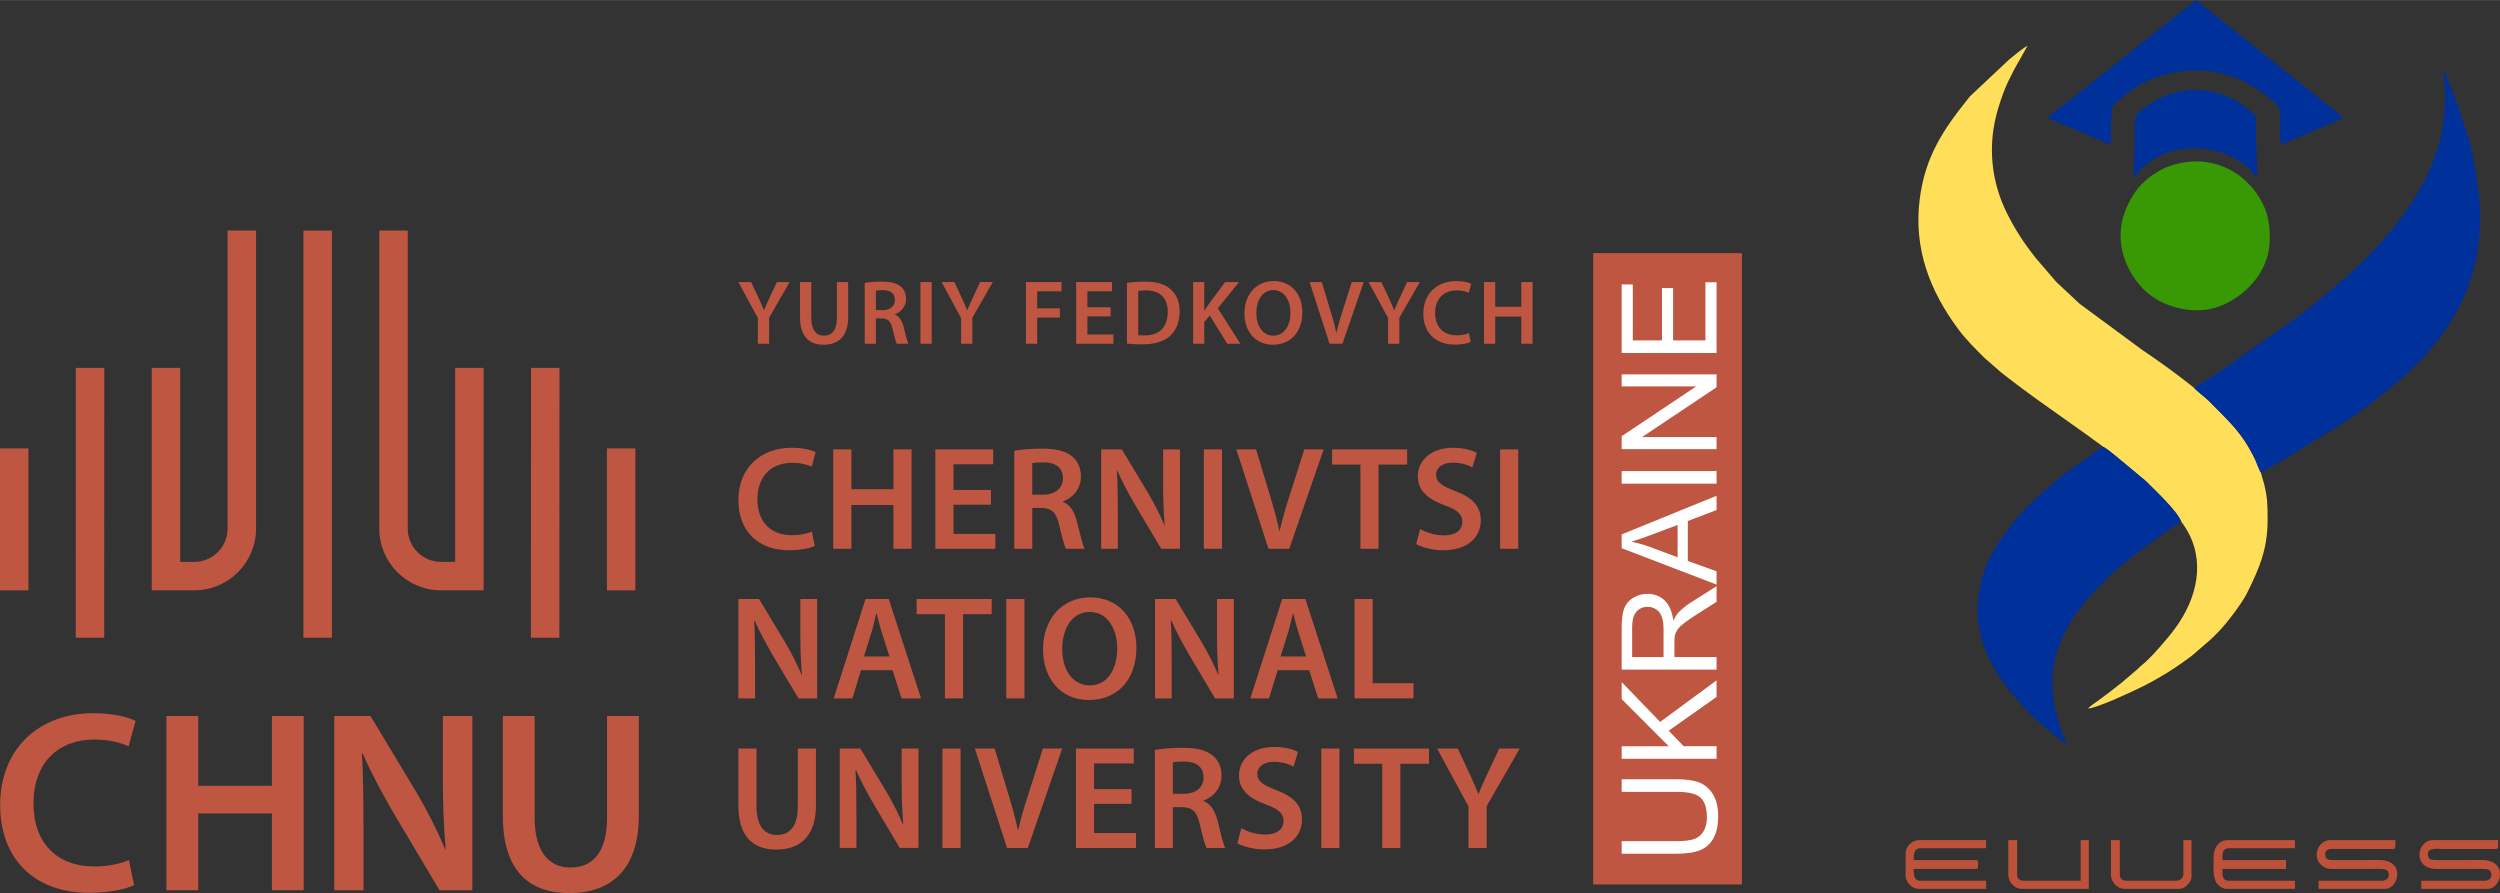 <?xml version="1.0" encoding="UTF-8"?>
<!DOCTYPE svg PUBLIC "-//W3C//DTD SVG 1.1//EN" "http://www.w3.org/Graphics/SVG/1.1/DTD/svg11.dtd">
<!-- Creator: CorelDRAW 2021.5 -->
<svg xmlns="http://www.w3.org/2000/svg" xml:space="preserve" width="5181px" height="1851px" version="1.1" style="shape-rendering:geometricPrecision; text-rendering:geometricPrecision; image-rendering:optimizeQuality; fill-rule:evenodd; clip-rule:evenodd"
viewBox="0 0 5769.9 2061.07"
 xmlns:xlink="http://www.w3.org/1999/xlink"
 xmlns:xodm="http://www.corel.com/coreldraw/odm/2003">
 <rect x="0" y="0" width="5769.9" height="2061.07" fill="#333333" stroke="none"/>
 <defs>
  <style type="text/css">
   <![CDATA[
    .fil1 {fill:#BE5641}
    .fil4 {fill:#00309A}
    .fil5 {fill:#389904}
    .fil6 {fill:#BE5139}
    .fil3 {fill:#FFDE59}
    .fil0 {fill:#BE5641;fill-rule:nonzero}
    .fil2 {fill:white;fill-rule:nonzero}
   ]]>
  </style>
 </defs>
 <g id="Слой_x0020_1">
  <g id="_1566265497408">
   <g>
    <path class="fil0" d="M1880.48 1259.62c-9.87,5.09 -31.68,10.21 -59.23,10.21 -72.86,0 -117.11,-45.59 -117.11,-115.41 0,-75.58 52.41,-121.17 122.57,-121.17 27.58,0 47.3,5.76 55.8,10.21l-9.18 33.37c-10.88,-4.78 -25.9,-8.87 -44.93,-8.87 -46.63,0 -80.35,29.28 -80.35,84.45 0,50.4 29.61,82.71 80,82.71 17.03,0 34.72,-3.41 45.62,-8.52l6.81 33.02z"/>
    <polygon class="fil0" points="1964.96,1036.99 1964.96,1128.88 2062,1128.88 2062,1036.99 2103.84,1036.99 2103.84,1266.44 2062,1266.44 2062,1165.34 1964.96,1165.34 1964.96,1266.44 1923.07,1266.44 1923.07,1036.99 "/>
    <polygon class="fil0" points="2287.05,1164.62 2200.6,1164.62 2200.6,1232.07 2297.27,1232.07 2297.27,1266.44 2158.73,1266.44 2158.73,1036.99 2292.17,1036.99 2292.17,1071.36 2200.6,1071.36 2200.6,1130.6 2287.05,1130.6 "/>
    <path class="fil0" d="M2382.42 1141.48l24.89 0c28.24,0 45.93,-14.97 45.93,-37.78 0,-25.16 -17.69,-36.75 -44.93,-36.75 -13.28,0 -21.8,1.04 -25.89,2.03l0 72.5zm-41.53 -101.43c15.66,-2.72 39.15,-4.77 63.33,-4.77 33.02,0 55.49,5.43 70.8,18.39 12.59,10.57 19.74,26.54 19.74,45.96 0,29.6 -20.06,49.69 -41.52,57.53l0 1c16.34,6.17 26.21,22.12 32,44.27 7.15,28.61 13.27,55.17 18.05,64.01l-43.24 0c-3.4,-6.83 -8.84,-25.52 -15.34,-54.14 -6.46,-29.93 -17.34,-39.49 -41.18,-40.15l-21.11 0 0 94.29 -41.53 0 0 -226.39z"/>
    <path class="fil0" d="M2541.44 1266.44l0 -229.45 47.67 0 59.22 98.38c15.36,25.53 28.61,52.11 39.17,76.92l0.66 0c-2.7,-30.62 -3.72,-60.23 -3.72,-95.3l0 -80 38.83 0 0 229.45 -43.27 0 -59.9 -100.74c-14.67,-25.24 -29.98,-53.49 -41.2,-79.33l-1.03 0.32c1.74,29.62 2.03,59.95 2.03,97.7l0 82.05 -38.46 0z"/>
    <polygon class="fil0" points="2820.32,1266.44 2778.45,1266.44 2778.45,1036.99 2820.32,1036.99 "/>
    <path class="fil0" d="M2927.58 1266.44l-74.21 -229.45 45.62 0 31.31 104.18c8.87,28.91 16.36,55.81 22.46,83.72l0.71 0c6.13,-27.2 14.31,-55.15 23.48,-83.06l33.36 -104.84 44.61 0 -79.32 229.45 -48.02 0z"/>
    <polygon class="fil0" points="3139.77,1072.06 3074.4,1072.06 3074.4,1036.98 3247.65,1036.98 3247.65,1072.06 3181.61,1072.06 3181.61,1266.43 3139.77,1266.43 "/>
    <path class="fil0" d="M3277.66 1220.83c13.63,7.79 34.06,14.64 55.49,14.64 26.88,0 41.87,-12.6 41.87,-31.32 0,-17.39 -11.56,-27.58 -40.84,-38.14 -37.78,-13.6 -61.98,-33.68 -61.98,-66.73 0,-37.41 31.34,-66.03 81.04,-66.03 24.84,0 43.22,5.44 55.15,11.56l-10.22 33.72c-8.15,-4.44 -24.15,-10.91 -45.61,-10.91 -26.56,0 -38.12,14.31 -38.12,27.62 0,17.68 13.28,25.81 43.89,37.75 39.84,14.96 59.27,35.08 59.27,68.08 0,36.77 -27.95,68.76 -87.17,68.76 -24.18,0 -49.36,-6.78 -61.98,-14.3l9.21 -34.7z"/>
    <polygon class="fil0" points="3504.1,1266.44 3462.2,1266.44 3462.2,1036.99 3504.1,1036.99 "/>
    <path class="fil0" d="M1704.14 1611.7l0 -229.45 47.67 0 59.22 98.36c15.33,25.53 28.61,52.13 39.14,76.95l0.69 0c-2.7,-30.62 -3.72,-60.24 -3.72,-95.3l0 -80.01 38.8 0 0 229.45 -43.24 0 -59.9 -100.73c-14.67,-25.24 -29.98,-53.49 -41.21,-79.33l-1.05 0.31c1.74,29.63 2.06,59.93 2.06,97.7l0 82.05 -38.46 0z"/>
    <path class="fil0" d="M2052.81 1515l-18.03 -56.47c-4.43,-13.99 -8.18,-29.62 -11.59,-42.93l-0.68 0c-3.39,13.31 -6.82,29.28 -10.91,42.93l-17.68 56.47 58.89 0zm-65.71 31.67l-19.74 65.02 -43.24 0 73.54 -229.45 53.46 0 74.55 229.45 -44.96 0 -20.75 -65.02 -72.86 0z"/>
    <polygon class="fil0" points="2180.87,1417.33 2115.51,1417.33 2115.51,1382.24 2288.77,1382.24 2288.77,1417.33 2222.72,1417.33 2222.72,1611.69 2180.87,1611.69 "/>
    <polygon class="fil0" points="2364.4,1611.7 2322.51,1611.7 2322.51,1382.25 2364.4,1382.25 "/>
    <path class="fil0" d="M2451.57 1498.01c0,46.59 23.48,83.71 63.66,83.71 40.49,0 63.32,-37.41 63.32,-85.43 0,-43.21 -21.45,-84.07 -63.32,-84.07 -41.55,0 -63.66,38.46 -63.66,85.79zm171.23 -3.43c0,76.93 -46.65,120.85 -109.95,120.85 -64.7,0 -105.54,-49.34 -105.54,-116.76 0,-70.48 44.26,-120.16 108.95,-120.16 67.05,0 106.54,50.71 106.54,116.07z"/>
    <path class="fil0" d="M2665.75 1611.7l0 -229.45 47.67 0 59.22 98.36c15.33,25.53 28.61,52.13 39.14,76.95l0.69 0c-2.69,-30.62 -3.72,-60.24 -3.72,-95.3l0 -80.01 38.81 0 0 229.45 -43.25 0 -59.89 -100.73c-14.68,-25.24 -29.99,-53.49 -41.21,-79.33l-1.06 0.31c1.75,29.63 2.07,59.93 2.07,97.7l0 82.05 -38.47 0z"/>
    <path class="fil0" d="M3014.42 1515l-18.02 -56.47c-4.44,-13.99 -8.19,-29.62 -11.59,-42.93l-0.69 0c-3.38,13.31 -6.81,29.28 -10.9,42.93l-17.69 56.47 58.89 0zm-65.7 31.67l-19.75 65.02 -43.23 0 73.54 -229.45 53.46 0 74.55 229.45 -44.96 0 -20.75 -65.02 -72.86 0z"/>
    <polygon class="fil0" points="3126.13,1382.24 3168.02,1382.24 3168.02,1576.61 3262.33,1576.61 3262.33,1611.69 3126.13,1611.69 "/>
    <path class="fil0" d="M1746 1727.46l0 133.81c0,44.93 18.75,65.68 46.99,65.68 30.29,0 48.36,-20.75 48.36,-65.68l0 -133.81 41.85 0 0 131.09c0,70.83 -36.43,102.11 -91.58,102.11 -53.12,0 -87.48,-29.62 -87.48,-101.77l0 -131.43 41.86 0z"/>
    <path class="fil0" d="M1938.07 1956.92l0 -229.45 47.65 0 59.24 98.36c15.33,25.52 28.59,52.13 39.14,76.94l0.69 0c-2.72,-30.62 -3.75,-60.23 -3.75,-95.3l0 -80 38.83 0 0 229.45 -43.26 0 -59.9 -100.74c-14.65,-25.23 -29.99,-53.48 -41.2,-79.33l-1.04 0.32c1.74,29.62 2.06,59.9 2.06,97.7l0 82.05 -38.46 0z"/>
    <polygon class="fil0" points="2216.95,1956.91 2175.05,1956.91 2175.05,1727.46 2216.95,1727.46 "/>
    <path class="fil0" d="M2324.18 1956.92l-74.2 -229.45 45.61 0 31.31 104.18c8.87,28.91 16.36,55.81 22.47,83.72l0.7 0c6.16,-27.2 14.31,-55.15 23.5,-83.06l33.35 -104.84 44.61 0 -79.33 229.45 -48.02 0z"/>
    <polygon class="fil0" points="2611.58,1855.11 2525.13,1855.11 2525.13,1922.52 2621.8,1922.52 2621.8,1956.92 2483.23,1956.92 2483.23,1727.47 2616.71,1727.47 2616.71,1761.84 2525.13,1761.84 2525.13,1821.08 2611.58,1821.08 "/>
    <path class="fil0" d="M2706.92 1831.96l24.89 0c28.25,0 45.94,-14.97 45.94,-37.78 0,-25.16 -17.69,-36.75 -44.93,-36.75 -13.28,0 -21.81,1.04 -25.9,2.04l0 72.49zm-41.52 -101.42c15.66,-2.73 39.15,-4.78 63.33,-4.78 33.02,0 55.48,5.43 70.8,18.39 12.59,10.57 19.75,26.54 19.75,45.94 0,29.62 -20.09,49.71 -41.53,57.55l0 1c16.34,6.15 26.21,22.13 31.99,44.27 7.16,28.62 13.28,55.17 18.06,64.01l-43.24 0c-3.41,-6.83 -8.84,-25.52 -15.34,-54.13 -6.46,-29.94 -17.34,-39.5 -41.18,-40.16l-21.12 0 0 94.29 -41.52 0 0 -226.38z"/>
    <path class="fil0" d="M2864.97 1911.31c13.62,7.79 34.05,14.63 55.49,14.63 26.87,0 41.89,-12.59 41.89,-31.31 0,-17.39 -11.59,-27.61 -40.86,-38.17 -37.78,-13.59 -61.98,-33.66 -61.98,-66.71 0,-37.43 31.33,-66.02 81.04,-66.02 24.84,0 43.23,5.44 55.14,11.56l-10.21 33.71c-8.16,-4.43 -24.16,-10.9 -45.62,-10.9 -26.55,0 -38.12,14.31 -38.12,27.59 0,17.71 13.28,25.84 43.91,37.78 39.83,14.96 59.25,35.07 59.25,68.07 0,36.75 -27.95,68.77 -87.16,68.77 -24.18,0 -49.34,-6.79 -61.98,-14.28l9.21 -34.72z"/>
    <polygon class="fil0" points="3091.4,1956.91 3049.51,1956.91 3049.51,1727.46 3091.4,1727.46 "/>
    <polygon class="fil0" points="3190.13,1762.54 3124.76,1762.54 3124.76,1727.46 3298.04,1727.46 3298.04,1762.54 3231.99,1762.54 3231.99,1956.91 3190.13,1956.91 "/>
    <path class="fil0" d="M3389.32 1956.92l0 -95.65 -72.52 -133.8 47.67 0 27.57 58.88c7.86,17.03 13.64,29.97 19.77,45.6l0.66 0c5.8,-14.6 12.27,-28.91 20.11,-45.6l27.56 -58.88 47.31 0 -76.24 132.75 0 96.7 -41.89 0z"/>
    <path class="fil0" d="M1749.09 793.14l0 -59.34 -44.95 -82.97 29.54 0 17.1 36.55c4.88,10.56 8.45,18.55 12.25,28.3l0.41 0c3.58,-9.12 7.6,-17.99 12.47,-28.3l17.1 -36.55 29.36 0 -47.29 82.36 0 59.95 -25.99 0z"/>
    <path class="fil0" d="M1872.42 650.84l0 82.98c0,27.85 11.61,40.73 29.13,40.73 18.79,0 29.98,-12.88 29.98,-40.73l0 -82.98 26 0 0 81.28c0,43.88 -22.62,63.36 -56.82,63.36 -32.92,0 -54.26,-18.4 -54.26,-63.13l0 -81.51 25.97 0z"/>
    <path class="fil0" d="M2021.52 715.67l15.41 0c17.51,0 28.49,-9.33 28.49,-23.46 0,-15.64 -10.98,-22.82 -27.88,-22.82 -8.23,0 -13.47,0.64 -16.02,1.3l0 44.98zm-25.77 -62.94c9.7,-1.68 24.25,-2.95 39.29,-2.95 20.46,0 34.37,3.4 43.9,11.39 7.79,6.56 12.25,16.48 12.25,28.54 0,18.34 -12.47,30.79 -25.77,35.64l0 0.66c10.14,3.8 16.27,13.7 19.87,27.44 4.41,17.74 8.2,34.2 11.17,39.69l-26.8 0c-2.13,-4.22 -5.49,-15.85 -9.53,-33.59 -4,-18.57 -10.76,-24.48 -25.56,-24.91l-13.05 0 0 58.5 -25.77 0 0 -140.41z"/>
    <polygon class="fil0" points="2150.34,793.13 2124.37,793.13 2124.37,650.82 2150.34,650.82 "/>
    <path class="fil0" d="M2218.1 793.14l0 -59.34 -44.95 -82.97 29.54 0 17.1 36.55c4.88,10.56 8.43,18.55 12.25,28.3l0.42 0c3.57,-9.12 7.59,-17.99 12.47,-28.3l17.1 -36.55 29.35 0 -47.28 82.36 0 59.95 -26 0z"/>
    <polygon class="fil0" points="2367.82,650.84 2449.96,650.84 2449.96,672.15 2393.81,672.15 2393.81,711.45 2446.15,711.45 2446.15,732.73 2393.81,732.73 2393.81,793.15 2367.82,793.15 "/>
    <polygon class="fil0" points="2563.35,730.02 2509.73,730.02 2509.73,771.83 2569.7,771.83 2569.7,793.15 2483.73,793.15 2483.73,650.84 2566.51,650.84 2566.51,672.15 2509.73,672.15 2509.73,708.9 2563.35,708.9 "/>
    <path class="fil0" d="M2626.92 773.28c3.58,0.61 9.09,0.61 14.39,0.61 33.77,0.23 53.81,-18.34 53.81,-54.43 0.23,-31.48 -17.93,-49.44 -50.44,-49.44 -8.23,0 -14.18,0.67 -17.76,1.5l0 101.76zm-25.97 -120.55c11.4,-1.89 25.97,-2.97 41.4,-2.97 26.59,0 44.98,5.52 58.07,16.49 13.72,11.17 22.14,28.07 22.14,52.37 0,25.32 -8.62,44.32 -22.14,56.55 -14.16,12.91 -36.73,19.47 -64.41,19.47 -15.19,0 -26.61,-0.9 -35.06,-1.95l0 -139.96z"/>
    <path class="fil0" d="M2753.63 650.84l25.77 0 0 65.44 0.61 0c3.41,-5.49 6.98,-10.57 10.34,-15.41l37.18 -50.03 32.07 0 -48.97 60.61 52.16 81.7 -30.4 0 -40.35 -65.24 -12.64 15.19 0 50.05 -25.77 0 0 -142.31z"/>
    <path class="fil0" d="M2899.56 722.62c0,28.93 14.58,51.94 39.47,51.94 25.14,0 39.27,-23.25 39.27,-52.99 0,-26.8 -13.28,-52.16 -39.27,-52.16 -25.75,0 -39.47,23.87 -39.47,53.21zm106.2 -2.11c0,47.7 -28.93,74.97 -68.2,74.97 -40.1,0 -65.46,-30.65 -65.46,-72.47 0,-43.7 27.46,-74.5 67.57,-74.5 41.59,0 66.09,31.46 66.09,72z"/>
    <path class="fil0" d="M3068.49 793.14l-46.03 -142.31 28.3 0 19.4 64.63c5.51,17.91 10.14,34.59 13.97,51.93l0.41 0c3.79,-16.9 8.87,-34.2 14.58,-51.54l20.67 -65.02 27.68 0 -49.21 142.31 -29.77 0z"/>
    <path class="fil0" d="M3203.64 793.14l0 -59.34 -44.95 -82.97 29.54 0 17.1 36.55c4.85,10.56 8.46,18.55 12.25,28.3l0.42 0c3.58,-9.12 7.59,-17.99 12.47,-28.3l17.07 -36.55 29.38 0 -47.29 82.36 0 59.95 -25.99 0z"/>
    <path class="fil0" d="M3394.32 788.92c-6.12,3.16 -19.62,6.32 -36.72,6.32 -45.2,0 -72.67,-28.3 -72.67,-71.56 0,-46.87 32.54,-75.16 76.04,-75.16 17.08,0 29.36,3.6 34.62,6.32l-5.73 20.7c-6.74,-2.97 -16.03,-5.51 -27.83,-5.51 -28.93,0 -49.86,18.18 -49.86,52.37 0,31.26 18.38,51.33 49.66,51.33 10.54,0 21.51,-2.13 28.27,-5.27l4.22 20.46z"/>
    <polygon class="fil0" points="3450.92,650.84 3450.92,707.85 3511.09,707.85 3511.09,650.84 3537.08,650.84 3537.08,793.15 3511.09,793.15 3511.09,730.41 3450.92,730.41 3450.92,793.15 3424.95,793.15 3424.95,650.84 "/>
   </g>
   <polygon class="fil0" points="766.02,531.96 700.34,531.96 700.34,1471.72 766.02,1471.72 "/>
   <path class="fil0" d="M590.94 1219.87l0 -687.92 -65.71 0 0 687.92c0,42.33 -34.42,76.75 -76.73,76.75l-32.63 0 0 -447.71 -65.7 0 0 513.39 98.33 0c78.54,0 142.44,-63.89 142.44,-142.43z"/>
   <polygon class="fil0" points="240.76,848.92 175.05,848.92 174.81,1471.69 240.49,1471.69 "/>
   <polygon class="fil0" points="1291.27,848.92 1225.57,848.92 1225.32,1471.69 1291,1471.69 "/>
   <path class="fil0" d="M1116.2 848.92l-65.71 0 0 447.68 -32.65 0c-42.32,0 -76.73,-34.41 -76.73,-76.73l0 -687.91 -65.71 0 0 687.91c0,78.52 63.89,142.44 142.44,142.44l98.36 0 0 -513.39z"/>
   <polygon class="fil0" points="65.68,1034.74 0,1034.74 0,1362.31 65.68,1362.31 "/>
   <polygon class="fil0" points="1400.68,1362.31 1466.36,1362.31 1466.36,1034.74 1400.68,1034.74 "/>
   <g>
    <path class="fil0" d="M771.47 2054.51l0 -402.16 83.56 0 103.79 172.4c26.87,44.74 50.15,91.37 68.61,134.86l1.2 0c-4.72,-53.67 -6.52,-105.58 -6.52,-167.03l0 -140.23 68.02 0 0 402.16 -75.8 0 -104.98 -176.56c-25.72,-44.23 -52.55,-93.75 -72.22,-139.04l-1.85 0.55c3.05,51.92 3.61,105.03 3.61,171.24l0 143.81 -67.42 0z"/>
    <path class="fil0" d="M1233.92 1652.33l0 234.54c0,78.75 32.85,115.11 82.36,115.11 53.08,0 84.76,-36.36 84.76,-115.11l0 -234.54 73.34 0 0 229.76c0,124.14 -63.85,178.98 -160.5,178.98 -93.1,0 -153.34,-51.92 -153.34,-178.38l0 -230.36 73.38 0z"/>
    <g>
     <path class="fil0" d="M309.42 2042.55c-17.31,8.93 -55.53,17.9 -103.82,17.9 -127.71,0 -205.25,-79.9 -205.25,-202.28 0,-132.47 91.84,-212.38 214.81,-212.38 48.35,0 82.92,10.09 97.81,17.91l-16.09 58.48c-19.07,-8.37 -45.39,-15.54 -78.75,-15.54 -81.72,0 -140.83,51.31 -140.83,148 0,88.33 51.91,144.97 140.22,144.97 29.85,0 60.85,-5.97 79.96,-14.94l11.94 57.88z"/>
     <polygon class="fil0" points="457.49,1652.35 457.49,1813.41 627.56,1813.41 627.56,1652.35 700.89,1652.35 700.89,2054.51 627.56,2054.51 627.56,1877.31 457.49,1877.31 457.49,2054.51 384.06,2054.51 384.06,1652.35 "/>
    </g>
   </g>
  </g>
  <polygon class="fil1" points="3676.97,584.08 4020.33,584.08 4020.33,2041.04 3676.97,2041.04 "/>
  <path class="fil2" d="M3742.76 1827.38l0 -29.06 126.47 0c22.03,0 39.51,2.5 52.46,7.45 12.9,4.99 23.45,13.97 31.55,26.91 8.11,13 12.19,29.98 12.19,51.08 0,20.44 -3.52,37.22 -10.61,50.22 -7.08,13.05 -17.28,22.32 -30.68,27.88 -13.41,5.56 -31.71,8.36 -54.91,8.36l-126.47 0 0 -29.06 126.42 0c19.02,0 33.09,-1.78 42.06,-5.3 9.02,-3.52 16.01,-9.53 20.85,-18.15 4.89,-8.56 7.34,-19.06 7.34,-31.45 0,-21.21 -4.84,-36.35 -14.48,-45.37 -9.68,-9.02 -28.24,-13.51 -55.77,-13.51l-126.42 0zm219 -76.21l-219 0 0 -29.06 108.58 0 -108.58 -108.78 0 -39.26 88.8 91.87 130.2 -95.84 0 38.23 -110.52 77.94 34.66 35.84 75.86 0 0 29.06zm0 -205.85l-219 0 0 -97.06c0,-19.52 1.99,-34.36 5.91,-44.5 3.93,-10.15 10.86,-18.25 20.8,-24.32 9.94,-6.06 20.95,-9.07 32.98,-9.07 15.55,0 28.65,5.05 39.31,15.09 10.65,10.04 17.38,25.54 20.29,46.54 3.67,-7.7 7.34,-13.51 10.9,-17.49 7.75,-8.46 17.49,-16.46 29.16,-23.95l59.65 -37.88 0 36.19 -45.58 28.96c-13.2,8.41 -23.24,15.39 -30.23,20.85 -6.98,5.5 -11.82,10.4 -14.63,14.73 -2.75,4.28 -4.69,8.72 -5.81,13.2 -0.66,3.27 -1.02,8.62 -1.02,16.11l0 33.55 97.27 0 0 29.05zm-122.35 -29.05l0 -62.2c0,-13.25 -1.37,-23.55 -4.13,-30.99 -2.7,-7.44 -7.08,-13.1 -13.15,-16.93 -6.01,-3.87 -12.54,-5.81 -19.63,-5.81 -10.34,0 -18.91,3.72 -25.59,11.22 -6.67,7.49 -9.99,19.32 -9.99,35.48l0 69.23 72.49 0zm122.35 -167.21l-219 -84.01 0 -31.86 219 -89.16 0 32.98 -66.38 25.34 0 92.21 66.38 23.76 0 30.74zm-89.93 -63.01l0 -74.63 -60.71 22.84c-18.46,6.88 -33.7,12.08 -45.73,15.7 14.28,3.01 28.29,7.03 42.16,12.08l64.28 24.01zm89.93 -169.91l-219 0 0 -29.05 219 0 0 29.05zm0 -79.78l-219 0 0 -29.77 171.89 -114.9 -171.89 0 0 -27.83 219 0 0 29.77 -171.9 114.9 171.9 0 0 27.83zm0 -221.8l-219 0 0 -158.13 25.69 0 0 129.07 67.29 0 0 -120.81 25.69 0 0 120.81 74.63 0 0 -134.27 25.7 0 0 163.33z"/>
  <path class="fil3" d="M4853.28 1030.54c7.1,3.55 18.57,12.71 25.45,18.27l72.69 60.34c22.22,22.17 72.8,69.29 82.85,94.69 55.96,73.16 42.66,160.87 -5.34,233.63 -3.15,4.78 -5.76,7.9 -9.23,12.93 -13.79,19.98 -57.81,70.2 -75.07,83.52 -5.6,4.33 -6.84,5.81 -11.61,10.56l-36.87 31.33c-8.56,6.97 -17.23,13.68 -25.8,20.24 -8.39,6.42 -16.68,12.46 -25.35,18.98 -6.38,4.79 -22.26,14.88 -25.83,20.21 22.83,-1.89 104.2,-40.16 128.46,-52.29 37.75,-18.87 78.43,-44.67 111.99,-70.46l32.88 -28.5c22.15,-18.52 41.16,-39.48 58.45,-62.62 13.08,-17.5 26.85,-35.84 36.54,-55.54 26.47,-53.81 46.4,-98.67 46.05,-167.09 -0.19,-37.08 -0.31,-50.57 -8.53,-83.57 -2.14,-8.58 -5.2,-16.34 -6.83,-24.44 -3.24,-3.84 -10.34,-24.12 -13.4,-30.44 -31.53,-65.07 -61.16,-88.05 -106.01,-134.37 -7.85,-8.11 -30.24,-24.94 -34.65,-30.71 -3.32,-2.87 -7.35,-5.75 -11.1,-8.76 -29.74,-23.8 -77.3,-58.02 -108.7,-78.88l-144.3 -106.35 -53.78 -50.24 -48.87 -56.85c-25.6,-32.57 -45.81,-63.11 -65.22,-101.89 -32.13,-64.22 -43.13,-136.99 -28.54,-209.9 5.03,-25.2 11.18,-42.63 18.81,-64.74 7.17,-20.74 17.15,-39.05 26.23,-57.32l30.7 -54.56c-6.36,1.7 -34.99,25.51 -42.09,31.23l-90.51 85.13c-2.94,3.17 -2.88,3.7 -5.27,6.66 -55.91,69.45 -97.9,132.05 -110.58,228.74 -15.04,114.66 22.23,212.92 89.62,303.27 18.3,24.53 38.18,43.59 59.48,65l27.31 23.85c17.05,16.24 79.84,61.75 98.6,75.32l117.66 83.55c5.56,3.99 9.15,7.11 14.7,10.88 5.12,3.49 10.35,6.97 15.01,11.19z"/>
  <path class="fil4" d="M5064.12 895.21c4.41,5.77 26.8,22.6 34.65,30.71 44.85,46.32 74.48,69.3 106.01,134.37 3.06,6.32 10.16,26.6 13.4,30.44l59.14 -34.07c10.53,-6.31 19.66,-12.16 29.62,-18.12l73.95 -45.42c52.24,-31.85 91.79,-61.84 138.86,-99.86 23.59,-19.04 53.26,-47.63 74.03,-69.21 14.82,-15.4 41.24,-49.34 52.73,-66.62 36.22,-54.43 57.59,-104.48 70.02,-168.7 2.55,-13.18 3.41,-26.72 5.66,-42.09 1.17,-7.97 0.1,-15.12 0.97,-22.91 2.5,-22.41 1.55,-23.76 -0.16,-44.67 -0.66,-8 0.38,-14.95 -0.81,-23.07 -8.91,-60.87 -10.71,-96.49 -31.9,-159.07 -13.02,-38.44 -21.02,-66.67 -37.77,-105.47l-12.04 -28.89c-1.95,-3.49 -1.22,-2.13 -2.83,-3.98l4.14 36.78c4.55,31.48 -1.72,85.3 -7.39,113.43 -12.31,61.11 -46.93,131.88 -84.95,182.76 -3.29,4.4 -5.18,7.55 -8.49,11.97 -6.32,8.45 -12.08,15.69 -18.72,23.91 -27.29,33.76 -47.98,54.3 -79.4,86 -7.43,7.5 -13.77,12 -21.32,19.61 -4.12,4.16 -6.23,6.43 -10.66,9.8l-77.95 65.29c-8.36,6.2 -14.76,11.95 -22.89,18.03l-170.28 119.6c-8.28,5.53 -16.13,10.18 -24.89,16.03l-50.73 33.42z"/>
  <path class="fil4" d="M5034.27 1203.84c-10.05,-25.4 -60.63,-72.52 -82.85,-94.69l-72.69 -60.34c-6.88,-5.56 -18.35,-14.72 -25.45,-18.27l-86.48 61.24c-19.17,14.31 -62.06,51.69 -79.35,69.01 -6.58,6.58 -11.5,10.89 -17.35,18.46 -5.86,7.59 -12.29,12.02 -18.04,19.47 -34.26,44.49 -64.19,80.63 -79.8,143.58 -32.05,129.25 34.9,225.81 117.73,309.59 11.83,11.96 68.85,60.25 81.44,66.91 -1.53,-6.57 -4.02,-7.26 -8.06,-17.52 -31.16,-79.31 -40.5,-155.3 -0.49,-236.57 29.71,-60.36 59.61,-88.92 104.45,-134.28 33.28,-33.66 129.07,-103.39 166.94,-126.59z"/>
  <path class="fil5" d="M4894.2 543.94c0,63.49 41.64,130.71 100.11,155.67 44.76,19.11 94.26,23.64 139.77,2.37 58.58,-27.38 104.56,-82.99 104.56,-151.21 0,-44.67 -7.7,-72.43 -32.4,-107.42 -6.7,-9.5 -11.79,-14.32 -20.03,-22.6 -7.06,-7.1 -13.8,-13.05 -22.22,-18.7 -51.46,-34.54 -109.16,-38.3 -166.03,-15.23 -10.22,4.14 -32.01,17.14 -40.24,24.55 -12.32,11.11 -21.02,18.35 -31.13,33.67 -19.65,29.77 -32.39,61.44 -32.39,98.9z"/>
  <path class="fil4" d="M4727.09 272.83l107.9 45.56c8.83,3.78 28.61,13.93 37.04,14.12l-0.01 -52.87c0.43,-7.86 1.83,-9.21 1.72,-18.74 -0.11,-10.38 -1.67,-10.98 3.69,-16.78 89.29,-96.51 248.04,-112.66 357.3,-20.24 4.9,4.14 6.12,6.12 11.72,10.45 2.26,1.74 11.13,9.88 12.28,11.59 7.1,10.51 0.28,75.74 5.49,86.59 1.66,1.65 4.53,-0.56 6.76,-1.52l136.47 -58.16c-2.01,-7.56 -34.52,-29.9 -40.39,-34.64l-85.4 -68.07c-14.49,-11.86 -28.13,-22.24 -42.63,-34.1l-170.9 -136.02 -299.72 237.41c-6.04,4.94 -39.27,27.77 -41.32,35.42z"/>
  <path class="fil4" d="M4928.3 266c0,14 -1.8,20.88 -1.72,34.08 0.07,12.52 0.09,25.08 0.08,37.6 -0.02,12.01 -1.78,21.53 -1.77,35.75 0.01,12.5 0,25.01 0,37.51 1.63,-1.87 -0.29,0.63 2.31,-2.8 16.75,-22.15 22.72,-29.24 51.7,-45.5 61.35,-34.44 162.76,-26.48 218.41,33.36 4.38,4.7 7.91,11.69 12.34,14.94 0,-41.66 -3.38,-92.59 -3.29,-133.12 0.03,-9.68 1.22,-9.97 -12.55,-21.55 -6.35,-5.32 -12.36,-10.04 -19.27,-14.84 -11.65,-8.09 -30.79,-18.35 -44.78,-23.42 -33.72,-12.23 -79.35,-14.77 -116,-2.96 -18.88,6.07 -30.6,11.83 -46.79,21.41 -18.7,11.07 -30.32,25.13 -38.67,29.54z"/>
  <path class="fil6" d="M5513.17 2018.91c0,8.8 -7.1,13.64 -15.34,13.64l-146.65 0 0 18.75 153.47 0c31.61,0 48.2,-66.55 -13.59,-66.56l-102.39 0.09c-15.85,0.18 -22.14,-0.73 -22.14,-15.37 0,-5.87 6.03,-9.69 11.88,-10.29l133.09 0.09c19.19,0.26 17.02,3.06 17.02,-20.5l-150.06 0c-30.13,0 -42.98,41.16 -19.51,58.74 8.85,6.63 13.32,7.89 28,7.81l104.1 -0.09c13.12,-0.12 22.12,0.91 22.12,13.69z"/>
  <path class="fil6" d="M5109.05 1976.28c0,21.97 -3.23,48.09 7.44,62.47 3.88,5.22 13.58,12.55 21.55,12.55l158.58 0 0 -18.75 -151.76 0c-17.99,0 -15.35,-15.68 -15.35,-27.29l146.65 0 0 -20.46 -146.65 0c0,-9.48 -3.1,-27.28 15.35,-27.28l151.76 0 0 -18.76 -155.17 0c-20,0 -32.4,17.29 -32.4,37.52z"/>
  <path class="fil6" d="M5750.19 2018.91c0,8.8 -7.1,13.64 -15.35,13.64l-146.64 0 0 18.75 153.46 0c31.62,0 48.2,-66.55 -13.58,-66.56l-102.4 0.09c-15.84,0.18 -22.13,-0.73 -22.13,-15.37 0,-13.95 25.03,-10.23 34.1,-10.23l110.86 0.03c19.19,0.26 17.03,3.06 17.03,-20.5l-150.06 0c-38.3,0 -48.82,66.87 8.49,66.55l104.1 -0.09c13.12,-0.12 22.12,0.91 22.12,13.69z"/>
  <path class="fil6" d="M4398 1969.46l0 51.15c0,15.5 15,30.69 30.69,30.69l155.17 0 0 -18.75 -151.76 0c-15.37,0 -15.34,-15.12 -15.34,-27.29l143.23 0c6.63,0 5.11,-4.37 5.11,-15.34 0,-3.93 -1.18,-5.12 -5.11,-5.12l-143.23 0c0,-12.17 -0.03,-27.28 15.34,-27.28l151.76 0 0 -18.76 -155.17 0c-15.69,0 -30.69,15.2 -30.69,30.7z"/>
  <path class="fil6" d="M4635.02 2018.91c0,16.3 14.45,32.39 30.69,32.39l155.17 0 0 -112.54 -18.76 0 0 93.79 -129.59 0c-10.17,0 -17.05,-3.48 -17.05,-13.64l0 -80.15 -20.46 0 0 80.15z"/>
  <path class="fil6" d="M4872.03 2018.91c0,16.3 14.45,32.39 30.7,32.39l127.88 0c11.73,0 27.28,-15.55 27.28,-27.28l0 -85.26 -18.75 0 0 78.44c0,10.47 -8.12,15.35 -18.76,15.35l-110.83 0c-10.17,0 -17.05,-3.48 -17.05,-13.64l0 -80.15 -20.47 0 0 80.15z"/>
 </g>
</svg>
